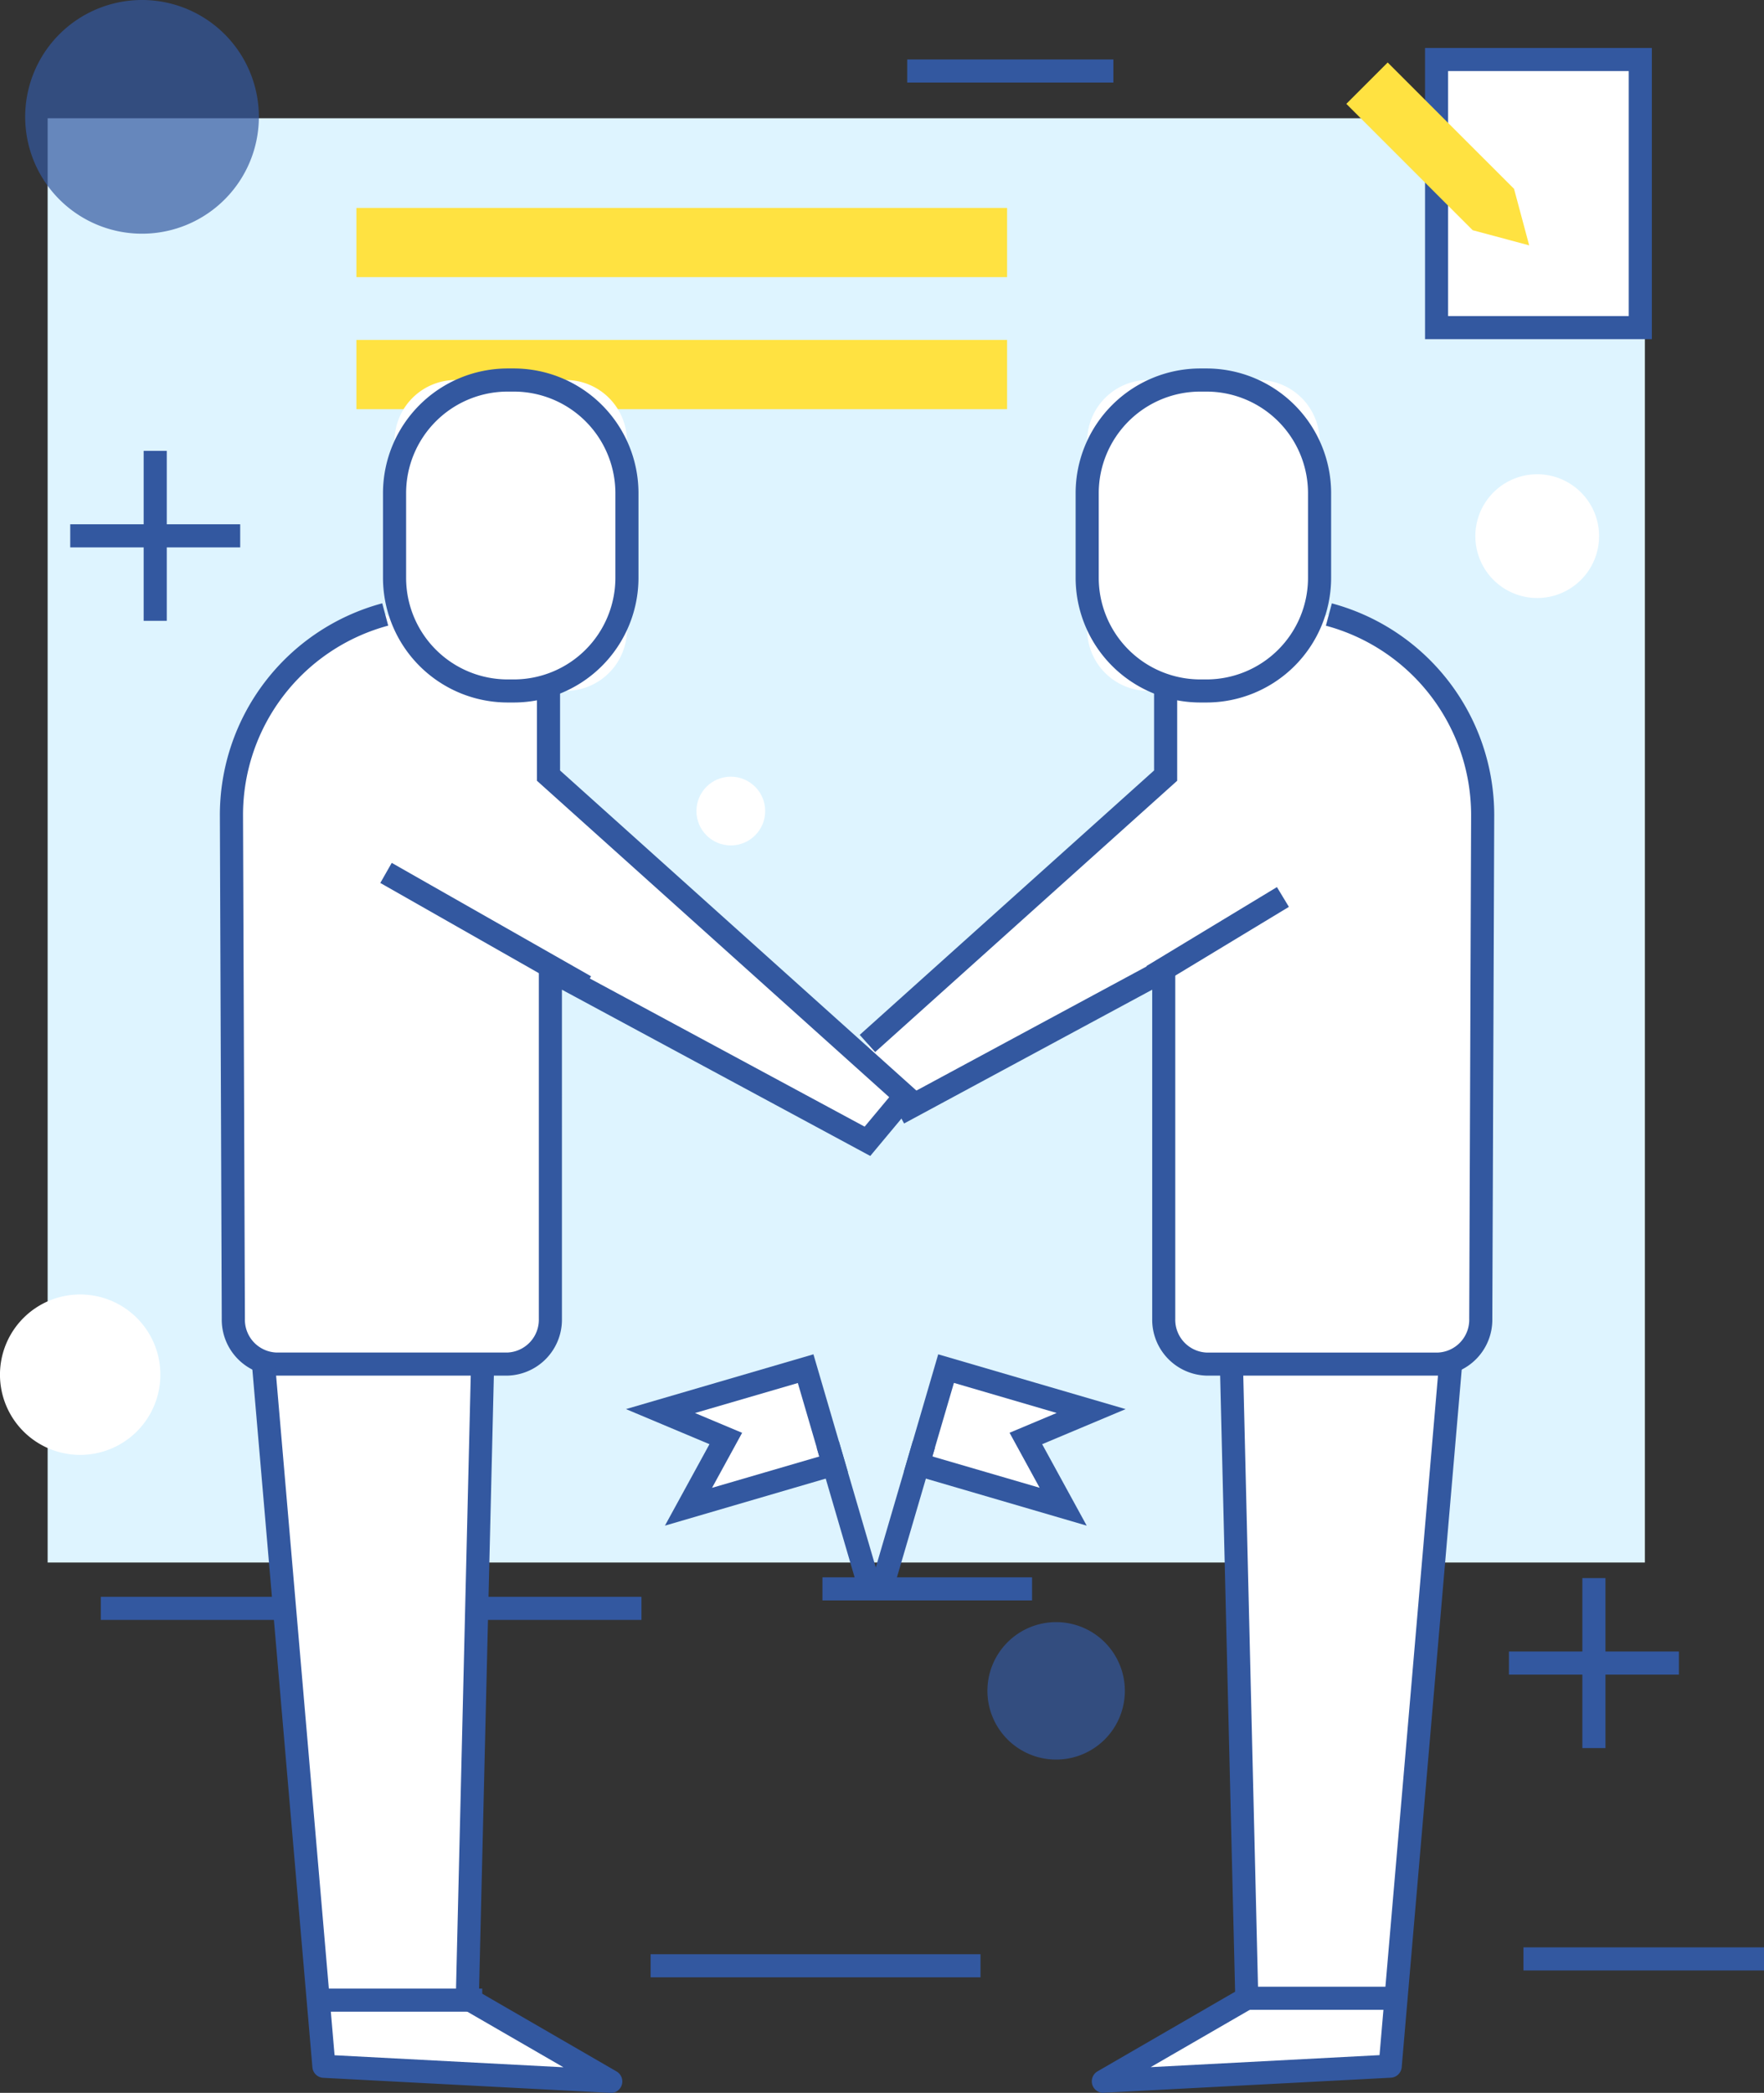 <svg xmlns="http://www.w3.org/2000/svg" width="140.771" height="167" viewBox="0 0 140.771 167"><rect x="0" y="0" width="140.771" height="167" fill="#333333" stroke="none"/><g id="グループ_1266" data-name="グループ 1266" transform="translate(-339.027 -275.201)"><g id="グループ_1216" data-name="グループ 1216" transform="translate(342.829 284.64)"><path id="長方形_489" data-name="長方形 489" fill="#def4ff" d="M0 0h127.464v115.244H0z"/></g><g id="グループ_1217" data-name="グループ 1217" transform="translate(347.071 402.618)"><path id="長方形_490" data-name="長方形 490" fill="#3358a0" d="M0 0h43.146v1.844H0z"/></g><g id="グループ_1218" data-name="グループ 1218" transform="translate(367.471 302.326)"><path id="長方形_491" data-name="長方形 491" fill="#ffe241" d="M0 0h51.924v5.522H0z"/></g><g id="グループ_1219" data-name="グループ 1219" transform="translate(367.471 291.792)"><path id="長方形_492" data-name="長方形 492" fill="#ffe241" d="M0 0h51.924v5.522H0z"/></g><g id="グループ_1233" data-name="グループ 1233" transform="translate(356.572 304.6)"><g id="グループ_1220" data-name="グループ 1220" transform="translate(51.677 19.633)"><path id="パス_6955" data-name="パス 6955" d="M413.392 301.789a16.556 16.556 0 0112.273 15.985l-.151 40.213a3.537 3.537 0 01-3.452 3.616h-18.4a3.536 3.536 0 01-3.45-3.616v-27.8l-21.156 11.406-2.493-5.571 23.8-21.374v-7.229z" transform="translate(-376.563 -301.789)" fill="#fff"/></g><g id="グループ_1221" data-name="グループ 1221" transform="translate(.922 19.633)"><path id="パス_6956" data-name="パス 6956" d="M361.312 301.789a16.555 16.555 0 00-12.271 15.985l.151 40.213a3.535 3.535 0 003.45 3.616h18.4a3.536 3.536 0 003.45-3.616v-27.8l25.3 13.641 3.011-3.613-28.464-25.567v-6.862z" transform="translate(-349.041 -301.789)" fill="#fff"/></g><g id="グループ_1222" data-name="グループ 1222" transform="translate(3.481 79.447)"><path id="パス_6957" data-name="パス 6957" d="M367.9 334.825l-1.2 50 11.447 6.626-22.893-1.2-4.821-56.029z" transform="translate(-350.429 -334.224)" fill="#fff"/></g><g id="グループ_1223" data-name="グループ 1223" transform="translate(13.939 .921)"><path id="長方形_493" data-name="長方形 493" d="M4.892 0h8.762a4.893 4.893 0 014.893 4.893v15.025a4.892 4.892 0 01-4.892 4.892H4.892A4.892 4.892 0 010 19.918V4.892A4.892 4.892 0 014.892 0z" fill="#fff"/></g><g id="グループ_1224" data-name="グループ 1224" transform="translate(13.018)"><path id="パス_6958" data-name="パス 6958" d="M366.045 317.8h-.5a9.955 9.955 0 01-9.944-9.944v-6.768a9.954 9.954 0 019.944-9.942h.5a9.954 9.954 0 019.944 9.942v6.768a9.955 9.955 0 01-9.944 9.944zm-.5-24.809a8.108 8.108 0 00-8.1 8.1v6.768a8.108 8.108 0 008.1 8.1h.5a8.109 8.109 0 008.1-8.1v-6.768a8.109 8.109 0 00-8.1-8.1z" transform="translate(-355.6 -291.143)" fill="#3358a0"/></g><g id="グループ_1225" data-name="グループ 1225" transform="translate(0 18.742)"><path id="パス_6959" data-name="パス 6959" d="M371.465 362.934h-18.4a4.462 4.462 0 01-4.372-4.538l-.151-40.21a17.5 17.5 0 0112.958-16.88l.476 1.781a15.65 15.65 0 00-11.587 15.094l.151 40.21a2.62 2.62 0 002.528 2.7h18.4a2.62 2.62 0 002.528-2.694v-29.348l26 14.017 1.96-2.351-28.11-25.25v-7.271h1.844v6.451l28.82 25.886-4.065 4.874-24.606-13.267V358.4a4.463 4.463 0 01-4.374 4.534z" transform="translate(-348.541 -301.306)" fill="#3358a0"/></g><g id="グループ_1226" data-name="グループ 1226" transform="translate(2.56 78.525)"><path id="パス_6960" data-name="パス 6960" d="M378.565 392.8h-.048l-22.893-1.2a.919.919 0 01-.87-.841l-4.821-56.027a.918.918 0 01.839-1 .929.929 0 011 .839l4.752 55.228 18.264.959-8.129-4.7a.926.926 0 01-.461-.821l1.2-50a1 1 0 01.944-.9.922.922 0 01.9.942l-1.191 49.46 10.973 6.351a.922.922 0 01-.461 1.721z" transform="translate(-349.929 -333.724)" fill="#3358a0"/></g><g id="グループ_1227" data-name="グループ 1227" transform="translate(70.506 79.447)"><path id="パス_6961" data-name="パス 6961" d="M397.014 334.825l1.207 50-11.447 6.626 22.893-1.2 4.819-56.029z" transform="translate(-386.773 -334.224)" fill="#fff"/></g><g id="グループ_1228" data-name="グループ 1228" transform="translate(69.215 .921)"><path id="長方形_494" data-name="長方形 494" d="M4.892 0h8.762a4.893 4.893 0 014.893 4.893v15.025a4.892 4.892 0 01-4.892 4.892H4.892A4.892 4.892 0 010 19.918V4.892A4.892 4.892 0 014.892 0z" fill="#fff"/></g><g id="グループ_1229" data-name="グループ 1229" transform="translate(68.292)"><path id="パス_6962" data-name="パス 6962" d="M396.018 317.8h-.5a9.956 9.956 0 01-9.945-9.944v-6.768a9.954 9.954 0 019.945-9.942h.5a9.954 9.954 0 019.945 9.942v6.768a9.956 9.956 0 01-9.945 9.944zm-.5-24.809a8.109 8.109 0 00-8.1 8.1v6.768a8.11 8.11 0 008.1 8.1h.5a8.11 8.11 0 008.1-8.1v-6.768a8.109 8.109 0 00-8.1-8.1z" transform="translate(-385.573 -291.143)" fill="#3358a0"/></g><g id="グループ_1230" data-name="グループ 1230" transform="translate(51.062 25.263)"><path id="パス_6963" data-name="パス 6963" d="M377.461 334.13l-1.232-1.372 23.491-21.1v-6.818h1.844v7.64z" transform="translate(-376.229 -304.842)" fill="#3358a0"/></g><g id="グループ_1231" data-name="グループ 1231" transform="translate(53.733 18.742)"><path id="パス_6964" data-name="パス 6964" d="M421.12 362.934h-18.4a4.462 4.462 0 01-4.372-4.538v-26.258l-19.8 10.676-.874-1.625 22.515-12.14V358.4a2.619 2.619 0 002.528 2.694h18.4a2.619 2.619 0 002.53-2.694l.151-40.217a15.648 15.648 0 00-11.589-15.091l.476-1.781a17.5 17.5 0 0112.957 16.876l-.151 40.217a4.463 4.463 0 01-4.371 4.53z" transform="translate(-377.678 -301.306)" fill="#3358a0"/></g><g id="グループ_1232" data-name="グループ 1232" transform="translate(69.584 78.527)"><path id="パス_6965" data-name="パス 6965" d="M387.195 392.8a.922.922 0 01-.461-1.721l10.974-6.351-1.2-49.46a.922.922 0 01.9-.942.957.957 0 01.944.9l1.206 50a.922.922 0 01-.461.821l-8.129 4.7 18.266-.959 4.751-55.228a.935.935 0 011-.839.921.921 0 01.839 1l-4.821 56.027a.917.917 0 01-.869.841l-22.893 1.2z" transform="translate(-386.273 -333.725)" fill="#3358a0"/></g></g><g id="グループ_1234" data-name="グループ 1234" transform="translate(341.037 275.201)" opacity=".7"><path id="パス_6966" data-name="パス 6966" d="M358.765 284.525a9.324 9.324 0 11-9.322-9.324 9.323 9.323 0 019.322 9.324z" transform="translate(-340.117 -275.201)" fill="#3358a0"/></g><g id="グループ_1235" data-name="グループ 1235" transform="translate(417.824 404.638)" opacity=".7"><path id="パス_6967" data-name="パス 6967" d="M392.724 350.873a5.484 5.484 0 11-5.486-5.484 5.485 5.485 0 015.486 5.484z" transform="translate(-381.755 -345.389)" fill="#3358a0"/></g><g id="グループ_1236" data-name="グループ 1236" transform="translate(456.763 313.045)"><path id="パス_6968" data-name="パス 6968" d="M412.744 300.657a4.937 4.937 0 11-4.937-4.935 4.937 4.937 0 014.937 4.935z" transform="translate(-402.87 -295.722)" fill="#fff"/></g><g id="グループ_1239" data-name="グループ 1239" transform="translate(344.632 311.177)"><g id="グループ_1237" data-name="グループ 1237" transform="translate(0 5.859)"><path id="長方形_495" data-name="長方形 495" fill="#3358a0" d="M0 0h13.563v1.844H0z"/></g><g id="グループ_1238" data-name="グループ 1238" transform="translate(5.86)"><path id="長方形_496" data-name="長方形 496" fill="#3358a0" d="M0 0h1.844v13.562H0z"/></g></g><g id="グループ_1242" data-name="グループ 1242" transform="translate(459.444 401.125)"><g id="グループ_1240" data-name="グループ 1240" transform="translate(0 5.858)"><path id="長方形_497" data-name="長方形 497" fill="#3358a0" d="M0 0h13.563v1.844H0z"/></g><g id="グループ_1241" data-name="グループ 1241" transform="translate(5.859)"><path id="長方形_498" data-name="長方形 498" fill="#3358a0" d="M0 0h1.844v13.563H0z"/></g></g><g id="グループ_1243" data-name="グループ 1243" transform="translate(411.425 279.946)"><path id="長方形_499" data-name="長方形 499" fill="#3358a0" d="M0 0h16.453v1.844H0z"/></g><g id="グループ_1244" data-name="グループ 1244" transform="translate(390.948 431.138)"><path id="長方形_500" data-name="長方形 500" fill="#3358a0" d="M0 0h26.326v1.844H0z"/></g><g id="グループ_1245" data-name="グループ 1245" transform="translate(460.602 430.59)"><path id="長方形_501" data-name="長方形 501" fill="#3358a0" d="M0 0h19.196v1.844H0z"/></g><g id="グループ_1255" data-name="グループ 1255" transform="translate(388.981 383.268)"><g id="グループ_1249" data-name="グループ 1249" transform="translate(19.415)"><g id="グループ_1246" data-name="グループ 1246" transform="translate(3.891 1.143)"><path id="パス_6969" data-name="パス 6969" d="M390.335 345.441l-11.582-3.388 2.233-7.632 11.58 3.386-5.212 2.193z" transform="translate(-378.753 -334.421)" fill="#fff"/></g><g id="グループ_1247" data-name="グループ 1247" transform="translate(2.748)"><path id="パス_6970" data-name="パス 6970" d="M392.737 347.473l-14.6-4.271 2.75-9.4 14.958 4.372-6.663 2.8zm-12.317-5.523l8.561 2.5-2.4-4.389 3.76-1.579-8.2-2.4z" transform="translate(-378.133 -333.801)" fill="#3358a0"/></g><g id="グループ_1248" data-name="グループ 1248" transform="translate(0 6.938)"><path id="長方形_502" data-name="長方形 502" transform="rotate(-73.658 7.906 5.921)" fill="#3358a0" d="M0 0h12.341v1.843H0z"/></g></g><g id="グループ_1253" data-name="グループ 1253"><g id="グループ_1250" data-name="グループ 1250" transform="translate(2.752 1.143)"><path id="パス_6971" data-name="パス 6971" d="M369.841 345.441l11.582-3.388-2.233-7.632-11.582 3.386 5.212 2.19z" transform="translate(-367.607 -334.421)" fill="#fff"/></g><g id="グループ_1251" data-name="グループ 1251"><path id="パス_6972" data-name="パス 6972" d="M369.224 347.473l3.554-6.5-6.663-2.8 14.96-4.372 2.751 9.4zm2.4-8.986l3.76 1.579-2.4 4.389 8.561-2.5-1.715-5.863z" transform="translate(-366.115 -333.801)" fill="#3358a0"/></g><g id="グループ_1252" data-name="グループ 1252" transform="translate(15.22 6.937)"><path id="長方形_503" data-name="長方形 503" transform="rotate(-16.306 1.804 .258)" fill="#3358a0" d="M0 0h1.843v12.341H0z"/></g></g><g id="グループ_1254" data-name="グループ 1254" transform="translate(15.679 17.796)"><path id="長方形_504" data-name="長方形 504" fill="#3358a0" d="M0 0h16.727v1.844H0z"/></g></g><g id="グループ_1256" data-name="グループ 1256" transform="translate(394.604 337.176)"><circle id="楕円形_31" data-name="楕円形 31" cx="2.743" cy="2.743" r="2.743" fill="#fff"/></g><g id="グループ_1257" data-name="グループ 1257" transform="translate(339.027 378.495)"><path id="パス_6973" data-name="パス 6973" d="M351.825 337.612a6.4 6.4 0 11-6.4-6.4 6.4 6.4 0 016.4 6.4z" transform="translate(-339.027 -331.213)" fill="#fff"/></g><g id="グループ_1258" data-name="グループ 1258" transform="translate(430.508 345.987)"><path id="長方形_505" data-name="長方形 505" transform="rotate(-31.175 11.3 3.153)" fill="#3358a0" d="M0 0h12.18v1.844H0z"/></g><g id="グループ_1259" data-name="グループ 1259" transform="translate(369.376 344.054)"><path id="長方形_506" data-name="長方形 506" transform="rotate(-60.362 1.378 .801)" fill="#3358a0" d="M0 0h1.844v18.3H0z"/></g><g id="グループ_1260" data-name="グループ 1260" transform="translate(364.622 433.88)"><path id="長方形_507" data-name="長方形 507" fill="#3358a0" d="M0 0h12.889v1.844H0z"/></g><g id="グループ_1261" data-name="グループ 1261" transform="translate(438.525 433.731)"><path id="長方形_508" data-name="長方形 508" fill="#3358a0" d="M0 0h11.384v1.844H0z"/></g><g id="グループ_1265" data-name="グループ 1265" transform="translate(446.467 279.028)"><g id="グループ_1262" data-name="グループ 1262" transform="translate(7.2 .922)"><path id="長方形_509" data-name="長方形 509" fill="#fff" d="M0 0h16.259v21.394H0z"/></g><g id="グループ_1263" data-name="グループ 1263" transform="translate(6.277)"><path id="パス_6974" data-name="パス 6974" d="M418.795 300.514h-18.1v-23.238h18.1zm-16.26-1.844h14.416v-19.55h-14.416z" transform="translate(-400.691 -277.276)" fill="#3358a0"/></g><g id="グループ_1264" data-name="グループ 1264" transform="translate(0 1.159)"><path id="パス_6975" data-name="パス 6975" d="M410.67 287.986l1.21 4.511-4.511-1.21-10.082-10.082 3.3-3.3z" transform="translate(-397.287 -277.904)" fill="#ffe241"/></g></g></g></svg>
